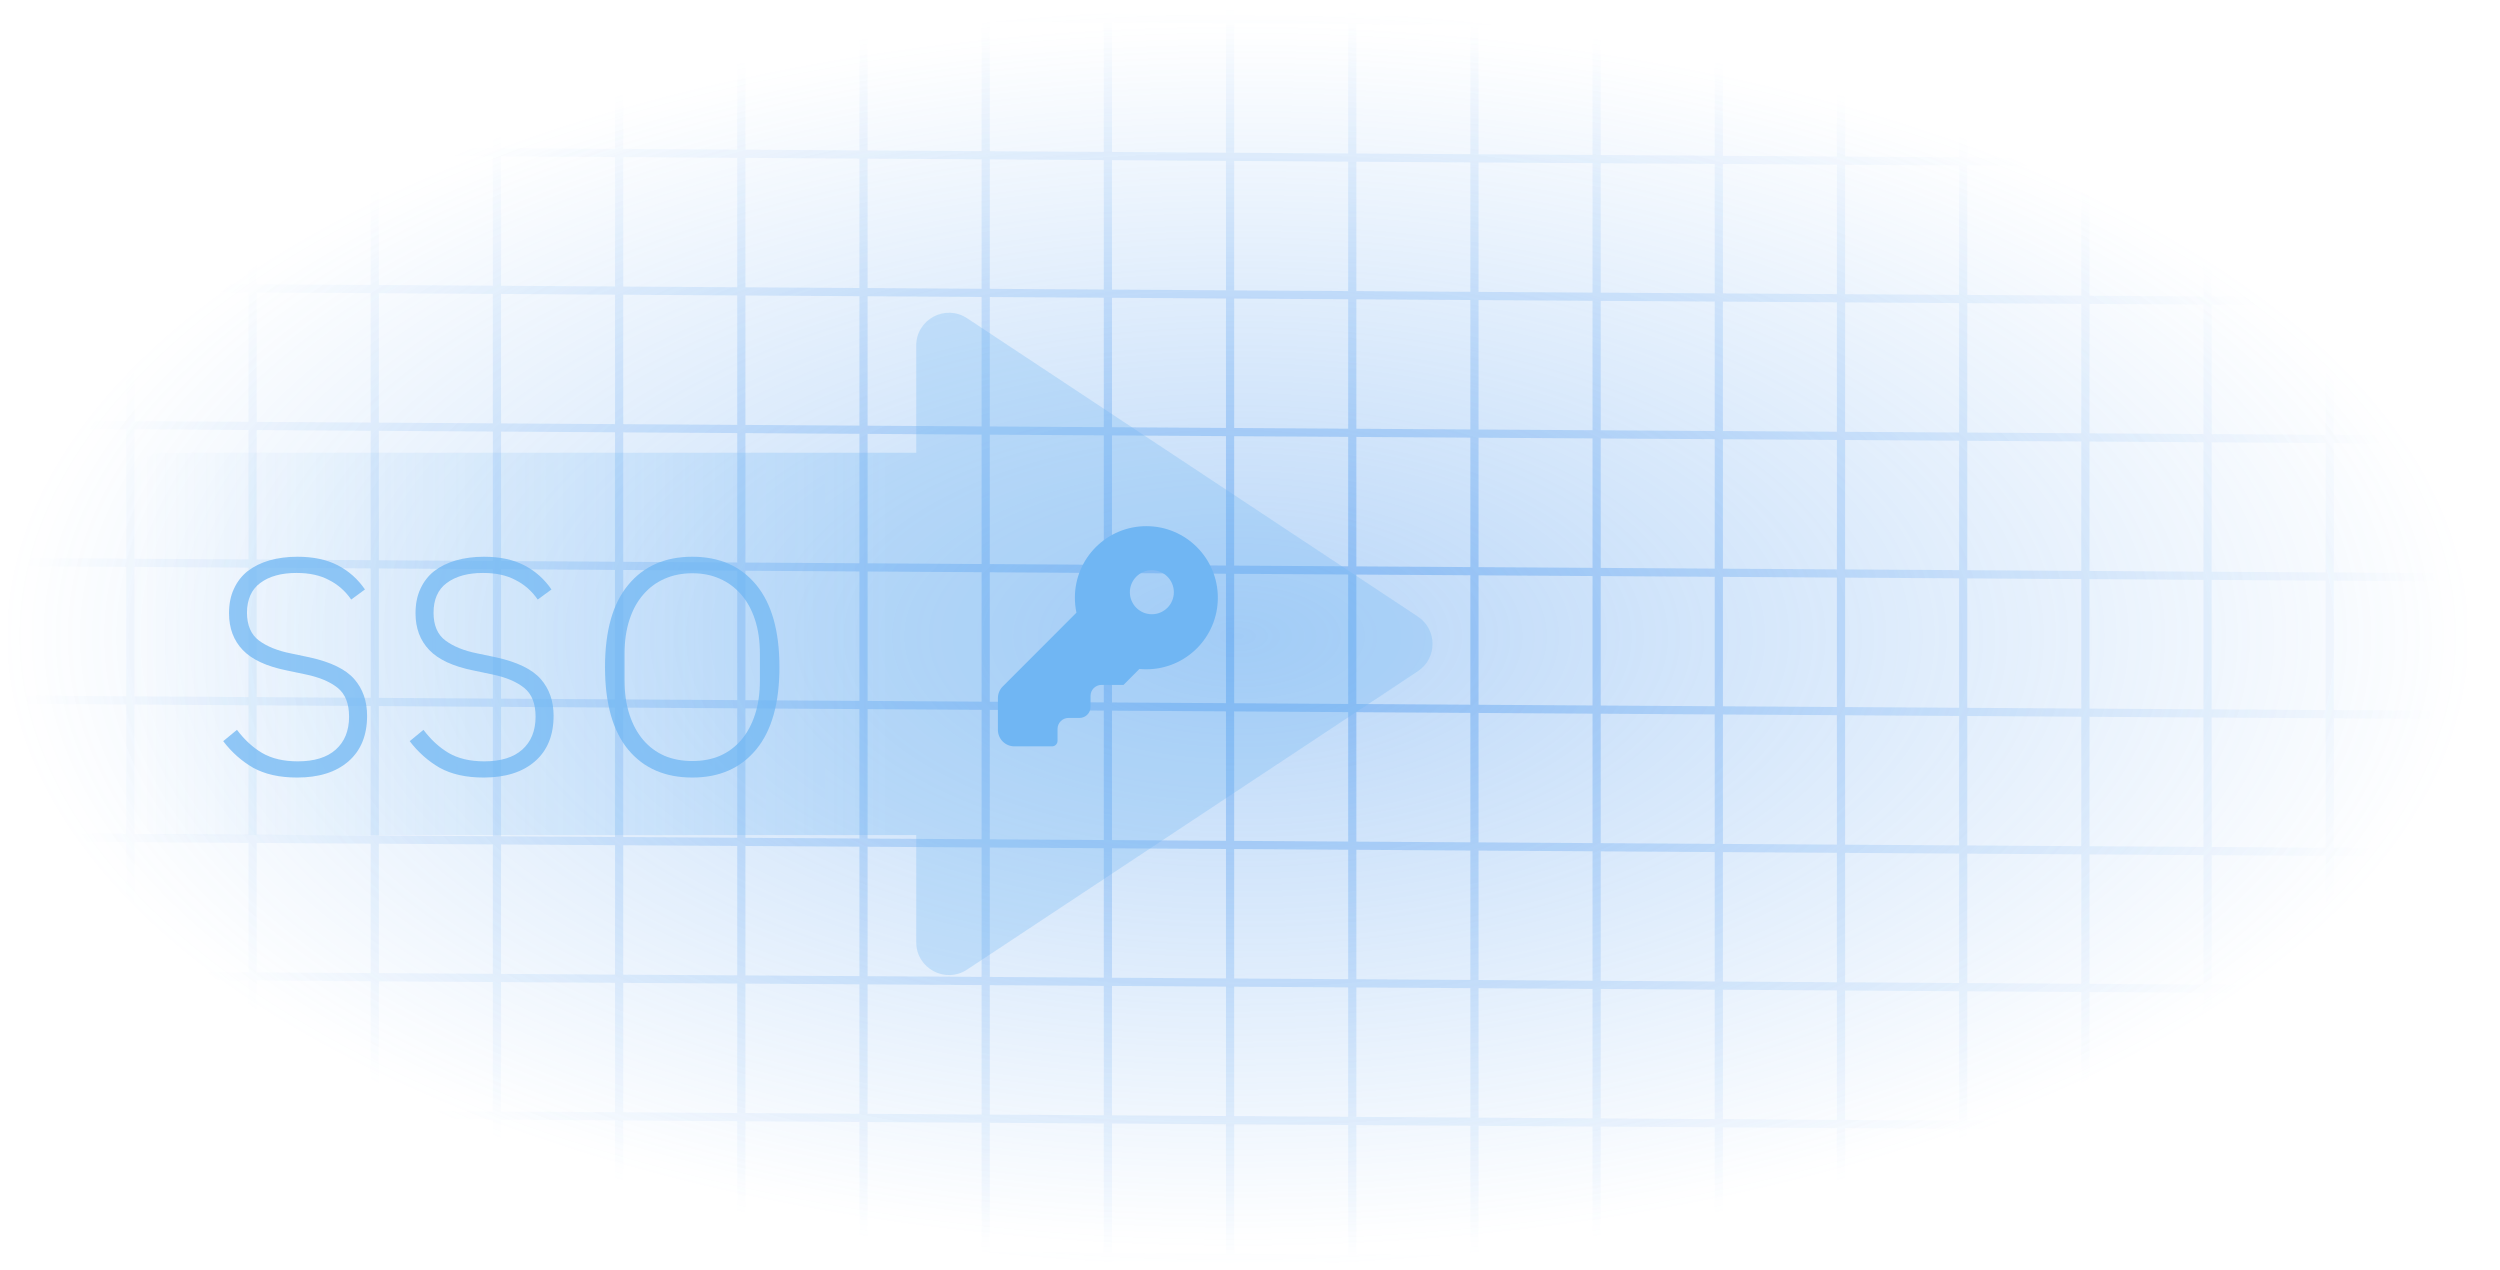 <?xml version="1.0" encoding="UTF-8"?>
<svg xmlns="http://www.w3.org/2000/svg" width="305" height="155" viewBox="0 0 305 155" fill="none">
  <rect width="300" height="149.246" transform="translate(1 3)" fill="url(#paint0_radial_612_83571)" fill-opacity="0.4"></rect>
  <path opacity="0.5" d="M1 154.112L1 1.135M15.907 154.112L15.907 1.135M30.814 154.112L30.814 1.135M45.721 154.112L45.721 1.135M60.627 154.112L60.627 1.135M75.534 154.112L75.534 1.135M90.441 154.112L90.441 1.135M105.348 154.112L105.348 1.135M120.255 154.112L120.255 1.135M135.162 154.112L135.162 1.135M150.069 154.112L150.069 1.135M164.976 154.112L164.976 1.135M179.883 154.112L179.883 1.135M194.789 154.112L194.789 1.135M209.696 154.112L209.696 1.135M224.603 154.112L224.603 1.135M239.51 154.112L239.51 1.135M254.417 154.112L254.417 1.135M269.324 154.112L269.324 1.135M284.231 154.112L284.231 1.135M299.138 154.112L299.138 1.135M1 1.407L299.137 3.273M1 18.197L299.137 20.063M1 34.987L299.137 36.853M1 51.778L299.137 53.643M1 68.568L299.137 70.433M1 85.358L299.137 87.224M1 102.148L299.137 104.014M1 118.938L299.137 120.804M1 135.729L299.137 137.594M1 152.519L299.137 154.384" stroke="url(#paint1_radial_612_83571)"></path>
  <g filter="url(#filter0_di_612_83571)">
    <rect x="194.789" y="34.715" width="89.441" height="85.817" rx="8" fill="url(#paint2_radial_612_83571)" shape-rendering="crispEdges"></rect>
    <rect x="195.289" y="35.215" width="88.441" height="84.817" rx="7.5" stroke="url(#paint3_radial_612_83571)" shape-rendering="crispEdges"></rect>
    <g filter="url(#filter1_ii_612_83571)">
      <path d="M250.365 81.816C249.069 83.007 247.35 83.67 245.586 83.655H231.023C224.888 83.218 224.873 74.308 231.023 73.871H231.084C226.878 62.173 244.652 57.514 246.687 69.786C252.37 70.509 254.677 78.062 250.365 81.816Z" fill="url(#paint4_radial_612_83571)"></path>
      <path d="M249.686 91.191C249.686 91.809 249.173 92.322 248.555 92.322H242.525C242.45 92.322 242.389 92.322 242.314 92.292C241.877 93.407 240.776 94.206 239.51 94.206C238.243 94.206 237.143 93.407 236.706 92.292C236.63 92.322 236.57 92.322 236.495 92.322H230.465C229.846 92.322 229.334 91.809 229.334 91.191C229.334 90.573 229.846 90.06 230.465 90.06H236.495C236.57 90.06 236.63 90.06 236.706 90.091C237.007 89.307 237.625 88.689 238.409 88.387C238.379 88.312 238.379 88.251 238.379 88.176V83.653H240.64V88.176C240.64 88.251 240.64 88.312 240.61 88.387C241.394 88.689 242.012 89.307 242.314 90.091C242.389 90.06 242.45 90.06 242.525 90.06H248.555C249.173 90.06 249.686 90.573 249.686 91.191Z" fill="url(#paint5_radial_612_83571)"></path>
    </g>
  </g>
  <g opacity="0.3">
    <path d="M172.978 75.22C175.368 76.802 175.368 80.31 172.978 81.891L117.987 118.288C115.327 120.048 111.779 118.142 111.779 114.953L111.779 42.159C111.779 38.97 115.327 37.063 117.987 38.824L172.978 75.22Z" fill="url(#paint6_linear_612_83571)"></path>
    <path d="M15.906 59.236C15.906 57.027 17.697 55.236 19.906 55.236H118.238C120.447 55.236 122.238 57.027 122.238 59.236V97.876C122.238 100.085 120.447 101.876 118.238 101.876H19.906C17.697 101.876 15.906 100.085 15.906 97.876V59.236Z" fill="url(#paint7_linear_612_83571)"></path>
  </g>
  <path fill-rule="evenodd" clip-rule="evenodd" d="M122.334 83.749C121.956 84.127 121.744 84.639 121.744 85.174L121.744 89.04C121.744 90.153 122.645 91.055 123.757 91.055L128.349 91.055C128.72 91.055 129.02 90.755 129.02 90.384L129.02 88.93C129.02 88.189 129.621 87.587 130.362 87.587L131.704 87.587C132.444 87.587 133.045 86.986 133.045 86.244L133.045 84.901C133.045 84.159 133.646 83.558 134.387 83.558L137.07 83.558L139.005 81.612C139.285 81.639 139.569 81.653 139.856 81.653C144.672 81.653 148.576 77.744 148.576 72.922C148.576 68.1 144.672 64.191 139.856 64.191C135.04 64.191 131.135 68.1 131.135 72.922C131.135 73.547 131.201 74.158 131.326 74.746L122.334 83.749ZM140.527 74.937C142.009 74.937 143.21 73.734 143.21 72.25C143.21 70.766 142.009 69.564 140.527 69.564C139.045 69.564 137.844 70.766 137.844 72.25C137.844 73.734 139.045 74.937 140.527 74.937Z" fill="#70B6F3"></path>
  <path opacity="0.75" d="M84.471 94.861C81.142 94.861 78.533 93.729 76.645 91.466C74.757 89.177 73.812 85.819 73.812 81.392C73.812 76.964 74.757 73.618 76.645 71.355C78.533 69.066 81.142 67.922 84.471 67.922C87.775 67.922 90.371 69.066 92.26 71.355C94.148 73.643 95.092 76.989 95.092 81.392C95.092 85.794 94.148 89.14 92.26 91.428C90.371 93.717 87.775 94.861 84.471 94.861ZM84.471 92.846C85.713 92.846 86.831 92.635 87.825 92.212C88.844 91.764 89.713 91.118 90.434 90.272C91.154 89.426 91.713 88.394 92.111 87.175C92.508 85.956 92.707 84.576 92.707 83.033V79.75C92.707 78.208 92.508 76.827 92.111 75.608C91.713 74.389 91.154 73.37 90.434 72.549C89.713 71.703 88.844 71.056 87.825 70.609C86.831 70.161 85.713 69.937 84.471 69.937C83.229 69.937 82.098 70.161 81.08 70.609C80.061 71.056 79.191 71.703 78.471 72.549C77.75 73.37 77.191 74.389 76.794 75.608C76.396 76.827 76.198 78.208 76.198 79.75V83.033C76.198 84.576 76.396 85.956 76.794 87.175C77.191 88.394 77.75 89.426 78.471 90.272C79.191 91.118 80.061 91.764 81.08 92.212C82.098 92.635 83.229 92.846 84.471 92.846Z" fill="#70B6F3"></path>
  <path opacity="0.75" d="M59.005 94.861C56.868 94.861 55.08 94.463 53.639 93.667C52.222 92.846 51.005 91.764 49.986 90.421L51.663 89.04C52.583 90.259 53.614 91.204 54.757 91.876C55.924 92.548 57.365 92.884 59.08 92.884C61.092 92.884 62.632 92.411 63.701 91.466C64.794 90.496 65.34 89.152 65.34 87.436C65.34 85.844 64.881 84.675 63.962 83.929C63.042 83.183 61.75 82.635 60.086 82.287L57.775 81.802C55.291 81.305 53.489 80.471 52.371 79.302C51.253 78.133 50.694 76.641 50.694 74.825C50.694 73.68 50.893 72.686 51.291 71.84C51.688 70.969 52.247 70.248 52.968 69.676C53.713 69.104 54.595 68.668 55.614 68.37C56.657 68.071 57.8 67.922 59.042 67.922C60.98 67.922 62.62 68.27 63.962 68.967C65.303 69.663 66.409 70.646 67.278 71.915L65.601 73.146C64.881 72.101 63.974 71.305 62.881 70.758C61.812 70.186 60.496 69.9 58.93 69.9C57.067 69.9 55.589 70.31 54.496 71.131C53.427 71.927 52.893 73.133 52.893 74.75C52.893 76.292 53.378 77.424 54.347 78.145C55.316 78.867 56.607 79.389 58.222 79.713L60.533 80.198C63.117 80.77 64.93 81.653 65.974 82.847C67.017 84.041 67.539 85.533 67.539 87.324C67.539 89.712 66.781 91.565 65.266 92.884C63.75 94.202 61.663 94.861 59.005 94.861Z" fill="#70B6F3"></path>
  <path opacity="0.75" d="M36.251 94.861C34.114 94.861 32.326 94.463 30.885 93.667C29.468 92.846 28.251 91.764 27.232 90.421L28.909 89.04C29.829 90.259 30.86 91.204 32.003 91.876C33.17 92.548 34.611 92.884 36.326 92.884C38.338 92.884 39.878 92.411 40.947 91.466C42.04 90.496 42.587 89.152 42.587 87.436C42.587 85.844 42.127 84.675 41.208 83.929C40.288 83.183 38.996 82.635 37.332 82.287L35.021 81.802C32.537 81.305 30.735 80.471 29.617 79.302C28.5 78.133 27.941 76.641 27.941 74.825C27.941 73.68 28.139 72.686 28.537 71.84C28.934 70.969 29.493 70.248 30.214 69.676C30.959 69.104 31.841 68.668 32.86 68.37C33.903 68.071 35.046 67.922 36.288 67.922C38.226 67.922 39.866 68.27 41.208 68.967C42.549 69.663 43.655 70.646 44.524 71.915L42.847 73.146C42.127 72.101 41.22 71.305 40.127 70.758C39.059 70.186 37.742 69.9 36.176 69.9C34.313 69.9 32.835 70.31 31.742 71.131C30.673 71.927 30.139 73.133 30.139 74.75C30.139 76.292 30.624 77.424 31.593 78.145C32.562 78.867 33.853 79.389 35.468 79.713L37.779 80.198C40.363 80.77 42.176 81.653 43.22 82.847C44.264 84.041 44.785 85.533 44.785 87.324C44.785 89.712 44.028 91.565 42.512 92.884C40.996 94.202 38.909 94.861 36.251 94.861Z" fill="#70B6F3"></path>
  <defs>
    <filter id="filter0_di_612_83571" x="182.789" y="22.715" width="121.441" height="117.817" filterUnits="userSpaceOnUse" color-interpolation-filters="sRGB">
      <feFlood flood-opacity="0" result="BackgroundImageFix"></feFlood>
      <feColorMatrix in="SourceAlpha" type="matrix" values="0 0 0 0 0 0 0 0 0 0 0 0 0 0 0 0 0 0 127 0" result="hardAlpha"></feColorMatrix>
      <feOffset dx="4" dy="4"></feOffset>
      <feGaussianBlur stdDeviation="8"></feGaussianBlur>
      <feComposite in2="hardAlpha" operator="out"></feComposite>
      <feColorMatrix type="matrix" values="0 0 0 0 0 0 0 0 0 0 0 0 0 0 0 0 0 0 0.25 0"></feColorMatrix>
      <feBlend mode="multiply" in2="BackgroundImageFix" result="effect1_dropShadow_612_83571"></feBlend>
      <feBlend mode="normal" in="SourceGraphic" in2="effect1_dropShadow_612_83571" result="shape"></feBlend>
      <feColorMatrix in="SourceAlpha" type="matrix" values="0 0 0 0 0 0 0 0 0 0 0 0 0 0 0 0 0 0 127 0" result="hardAlpha"></feColorMatrix>
      <feOffset dx="1" dy="1"></feOffset>
      <feGaussianBlur stdDeviation="0.5"></feGaussianBlur>
      <feComposite in2="hardAlpha" operator="arithmetic" k2="-1" k3="1"></feComposite>
      <feColorMatrix type="matrix" values="0 0 0 0 1 0 0 0 0 1 0 0 0 0 1 0 0 0 0.1 0"></feColorMatrix>
      <feBlend mode="lighten" in2="shape" result="effect2_innerShadow_612_83571"></feBlend>
    </filter>
    <filter id="filter1_ii_612_83571" x="225.416" y="61.548" width="28.184" height="33.658" filterUnits="userSpaceOnUse" color-interpolation-filters="sRGB">
      <feFlood flood-opacity="0" result="BackgroundImageFix"></feFlood>
      <feBlend mode="normal" in="SourceGraphic" in2="BackgroundImageFix" result="shape"></feBlend>
      <feColorMatrix in="SourceAlpha" type="matrix" values="0 0 0 0 0 0 0 0 0 0 0 0 0 0 0 0 0 0 127 0" result="hardAlpha"></feColorMatrix>
      <feOffset dx="-1" dy="-1"></feOffset>
      <feGaussianBlur stdDeviation="0.5"></feGaussianBlur>
      <feComposite in2="hardAlpha" operator="arithmetic" k2="-1" k3="1"></feComposite>
      <feColorMatrix type="matrix" values="0 0 0 0 0 0 0 0 0 0 0 0 0 0 0 0 0 0 0.1 0"></feColorMatrix>
      <feBlend mode="multiply" in2="shape" result="effect1_innerShadow_612_83571"></feBlend>
      <feColorMatrix in="SourceAlpha" type="matrix" values="0 0 0 0 0 0 0 0 0 0 0 0 0 0 0 0 0 0 127 0" result="hardAlpha"></feColorMatrix>
      <feOffset dx="1" dy="1"></feOffset>
      <feGaussianBlur stdDeviation="0.5"></feGaussianBlur>
      <feComposite in2="hardAlpha" operator="arithmetic" k2="-1" k3="1"></feComposite>
      <feColorMatrix type="matrix" values="0 0 0 0 1 0 0 0 0 1 0 0 0 0 1 0 0 0 0.05 0"></feColorMatrix>
      <feBlend mode="normal" in2="effect1_innerShadow_612_83571" result="effect2_innerShadow_612_83571"></feBlend>
    </filter>
    <radialGradient id="paint0_radial_612_83571" cx="0" cy="0" r="1" gradientUnits="userSpaceOnUse" gradientTransform="translate(150 74.623) rotate(90) scale(74.623 150)">
      <stop stop-color="#4E99EE"></stop>
      <stop offset="1" stop-color="#4E99EE" stop-opacity="0"></stop>
    </radialGradient>
    <radialGradient id="paint1_radial_612_83571" cx="0" cy="0" r="1" gradientUnits="userSpaceOnUse" gradientTransform="translate(150.069 77.76) rotate(90) scale(76.625 149.069)">
      <stop stop-color="#4E99EE"></stop>
      <stop offset="1" stop-color="#4E99EE" stop-opacity="0"></stop>
    </radialGradient>
    <radialGradient id="paint2_radial_612_83571" cx="0" cy="0" r="1" gradientUnits="userSpaceOnUse" gradientTransform="translate(212.576 46.417) rotate(50.076) scale(87.104 118.191)">
      <stop stop-color="#202223"></stop>
      <stop offset="1" stop-color="#111213"></stop>
    </radialGradient>
    <radialGradient id="paint3_radial_612_83571" cx="0" cy="0" r="1" gradientUnits="userSpaceOnUse" gradientTransform="translate(194.789 34.715) rotate(43.815) scale(123.952 380.214)">
      <stop stop-color="#6DA7EE"></stop>
      <stop offset="1" stop-color="#558ADD"></stop>
    </radialGradient>
    <radialGradient id="paint4_radial_612_83571" cx="0" cy="0" r="1" gradientUnits="userSpaceOnUse" gradientTransform="translate(226.416 62.548) rotate(50.407) scale(41.083 123.888)">
      <stop stop-color="#6DA7EE"></stop>
      <stop offset="1" stop-color="#558ADD"></stop>
    </radialGradient>
    <radialGradient id="paint5_radial_612_83571" cx="0" cy="0" r="1" gradientUnits="userSpaceOnUse" gradientTransform="translate(226.416 62.548) rotate(50.407) scale(41.083 123.888)">
      <stop stop-color="#6DA7EE"></stop>
      <stop offset="1" stop-color="#558ADD"></stop>
    </radialGradient>
    <linearGradient id="paint6_linear_612_83571" x1="171.496" y1="77.623" x2="15.906" y2="77.623" gradientUnits="userSpaceOnUse">
      <stop offset="0.405" stop-color="#70B6F3"></stop>
      <stop offset="1" stop-color="#70B6F3" stop-opacity="0"></stop>
    </linearGradient>
    <linearGradient id="paint7_linear_612_83571" x1="171.496" y1="77.623" x2="15.906" y2="77.623" gradientUnits="userSpaceOnUse">
      <stop offset="0.405" stop-color="#70B6F3"></stop>
      <stop offset="1" stop-color="#70B6F3" stop-opacity="0"></stop>
    </linearGradient>
  </defs>
</svg>
